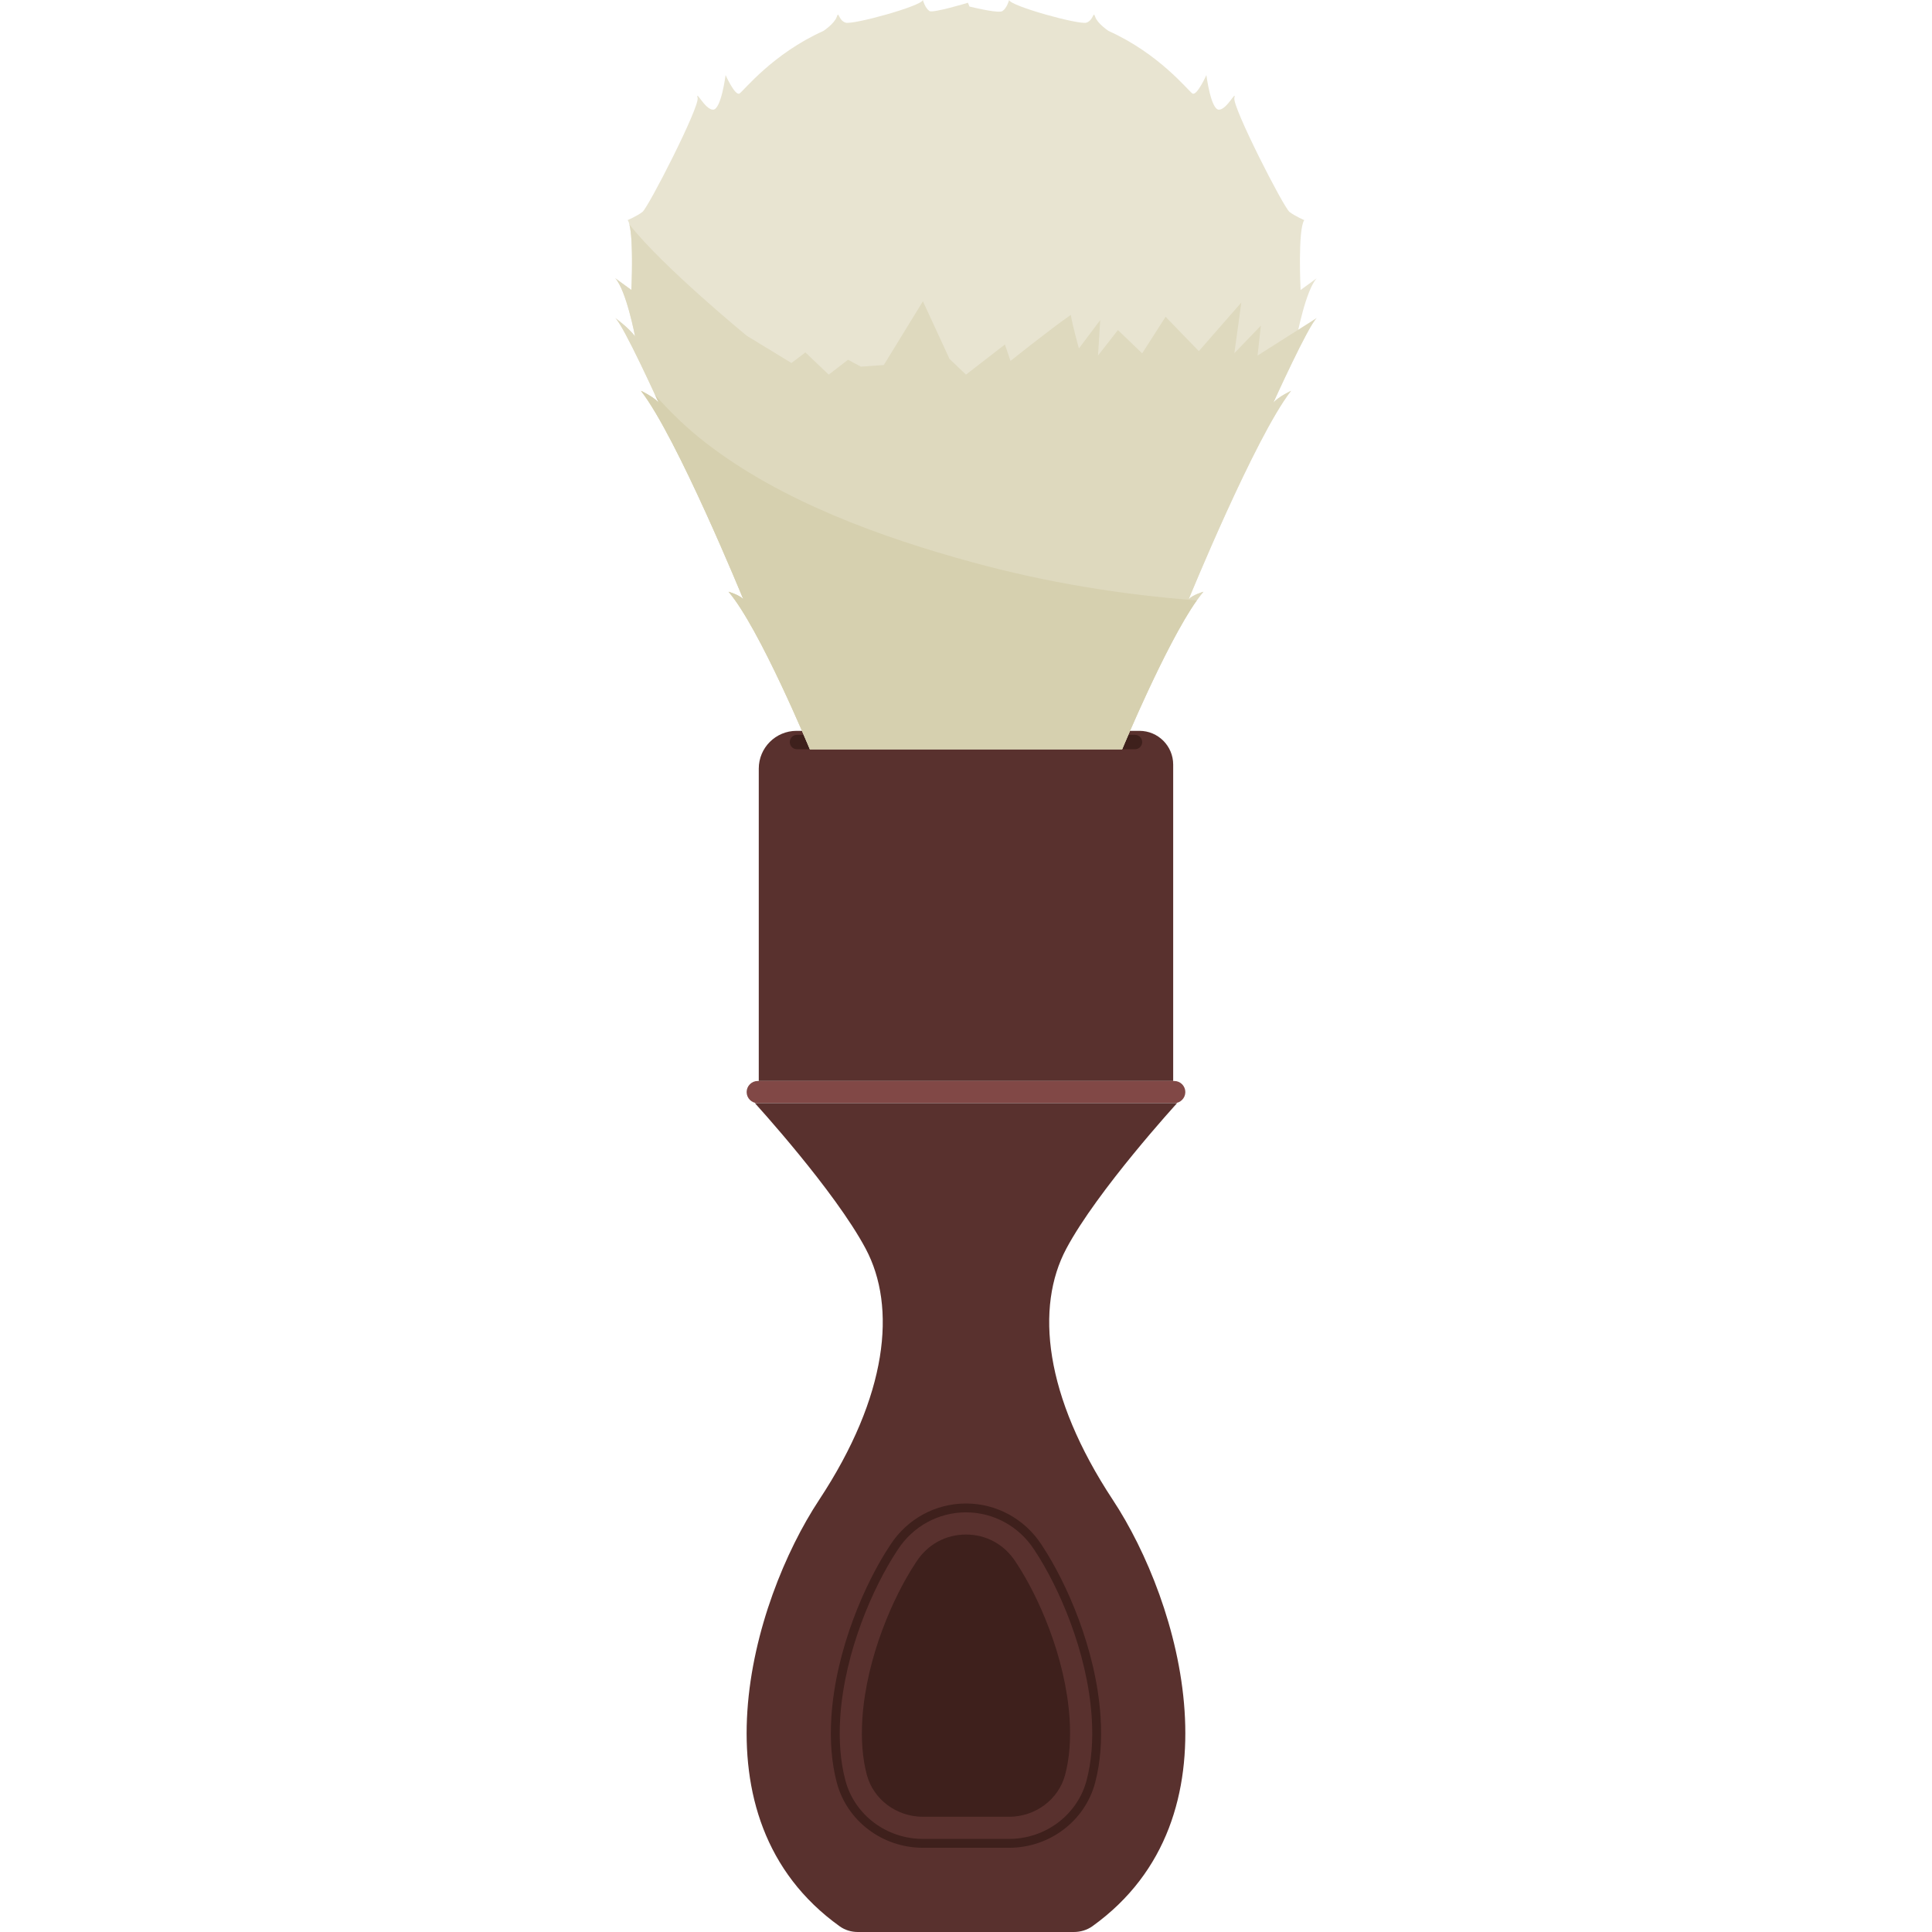 <?xml version="1.0" encoding="iso-8859-1"?>
<!-- Uploaded to: SVG Repo, www.svgrepo.com, Generator: SVG Repo Mixer Tools -->
<svg height="800px" width="800px" version="1.1" id="Layer_1" xmlns="http://www.w3.org/2000/svg" xmlns:xlink="http://www.w3.org/1999/xlink" 
	 viewBox="0 0 178.142 178.142" xml:space="preserve">
<g>
	<g>
		<g>
			<g>
				<path style="fill:#59312E;" d="M108.176,99.673H69.963V70.872c0-1.925,1.56-3.484,3.485-3.484h31.615
					c1.719,0,3.112,1.394,3.112,3.112v29.173H108.176z"/>
			</g>
			<g>
				<path style="fill:#814846;" d="M108.273,101.717H69.867c-0.564,0-1.022-0.457-1.022-1.022l0,0c0-0.564,0.457-1.022,1.022-1.022
					h38.406c0.564,0,1.021,0.458,1.021,1.022l0,0C109.294,101.26,108.837,101.717,108.273,101.717z"/>
			</g>
			<g>
				<path style="fill:#59312E;" d="M102.607,138.295c-6.334-9.605-7.152-17.778-4.291-23.153
					c2.861-5.377,10.217-13.424,10.217-13.424h-19.31h-0.306H69.606c0,0,7.356,8.048,10.217,13.424
					c2.861,5.375,2.043,13.549-4.292,23.153c-6.225,9.438-12.056,29.336,1.904,39.33c0.482,0.345,1.071,0.517,1.664,0.517h19.908
					c0.614,0,1.223-0.177,1.722-0.534C114.657,167.607,108.829,147.727,102.607,138.295z"/>
			</g>
			<g>
				<path style="fill:#3E201C;" d="M93.033,170.377h-7.927c-3.746,0-7.015-2.473-7.95-6.014c-0.477-1.808-0.643-3.859-0.495-6.098
					c0.412-6.222,3.14-12.343,5.352-15.694l0.105-0.161c1.55-2.366,4.148-3.779,6.951-3.779c2.803,0,5.401,1.413,6.951,3.779
					l0.106,0.164c2.208,3.346,4.935,9.465,5.349,15.682c0.149,2.242-0.016,4.296-0.494,6.106
					C100.048,167.904,96.779,170.377,93.033,170.377z M89.07,139.448c-2.527,0-4.869,1.275-6.268,3.41l-0.105,0.161
					c-2.157,3.27-4.817,9.237-5.219,15.301c-0.143,2.149,0.015,4.113,0.469,5.834c0.84,3.183,3.784,5.405,7.159,5.405h7.927
					c3.375,0,6.319-2.223,7.159-5.406c0.455-1.723,0.612-3.69,0.468-5.844c-0.404-6.058-3.063-12.021-5.217-15.289l-0.107-0.163
					C93.938,140.724,91.596,139.448,89.07,139.448z"/>
			</g>
			<g>
				<path style="fill:#3E201C;" d="M85.106,167.517c-2.448,0-4.58-1.599-5.184-3.884c-0.397-1.508-0.534-3.251-0.406-5.178
					c0.376-5.665,2.867-11.249,4.885-14.311l0.108-0.164c1.036-1.582,2.697-2.487,4.559-2.487s3.524,0.905,4.558,2.485l0.107,0.163
					c2.021,3.061,4.51,8.643,4.888,14.304c0.128,1.934-0.008,3.678-0.406,5.189c-0.603,2.286-2.734,3.883-5.183,3.883
					L85.106,167.517L85.106,167.517z"/>
			</g>
		</g>
		<g>
			<path style="fill:#3E201C;" d="M104.651,69.086H73.488c-0.366,0-0.664-0.298-0.664-0.664l0,0c0-0.368,0.297-0.665,0.664-0.665
				h31.163c0.367,0,0.664,0.297,0.664,0.665l0,0C105.315,68.788,105.018,69.086,104.651,69.086z"/>
		</g>
	</g>
	<g>
		<g>
			<path style="fill:#E8E4D1;" d="M119.583,31.014c0,0,0.814-4.276,1.832-5.361l-1.493,1.086c0,0-0.271-5.565,0.34-6.446
				c0,0-0.814-0.339-1.358-0.748c-0.543-0.407-5.293-9.704-5.089-10.518c0.204-0.814-0.679,1.086-1.425,1.086
				c-0.747,0-1.154-3.19-1.154-3.19s-0.882,1.968-1.29,1.696c-0.407-0.272-3.054-3.665-7.736-5.768c0,0-1.019-0.68-1.222-1.29
				s-0.136,0.307-0.814,0.527C99.495,2.308,93.116,0.543,93.048,0c0,0-0.204,0.746-0.611,1.018
				c-0.317,0.211-2.179-0.206-3.044-0.414l-0.145-0.349c0,0-3.229,0.974-3.546,0.763C85.295,0.746,85.091,0,85.091,0
				c-0.068,0.543-6.447,2.308-7.126,2.087c-0.678-0.22-0.611-1.137-0.814-0.527c-0.204,0.61-1.222,1.29-1.222,1.29
				c-4.683,2.103-7.33,5.496-7.737,5.768s-1.289-1.696-1.289-1.696s-0.407,3.19-1.154,3.19c-0.746,0-1.628-1.901-1.425-1.086
				c0.204,0.815-4.547,10.112-5.09,10.518c-0.543,0.408-1.358,0.748-1.358,0.748c0.611,0.882,0.34,6.446,0.34,6.446l-1.493-1.086
				c1.018,1.086,1.833,5.361,1.833,5.361c-0.611-0.815-1.833-1.696-1.833-1.696c0.747,0.61,4.004,7.804,4.004,7.804
				c-0.475-0.543-1.628-1.086-1.628-1.086c3.325,4.275,9.433,19.206,9.433,19.206c-0.407-0.408-1.357-0.679-1.357-0.679
				c2.851,3.325,7.498,14.523,7.498,14.523h14.194h0.407h14.194c0,0,4.647-11.198,7.498-14.523c0,0-0.951,0.271-1.357,0.679
				c0,0,6.107-14.931,9.433-19.206c0,0-1.154,0.542-1.629,1.086c0,0,3.257-7.193,4.004-7.804
				C121.415,29.317,120.194,30.199,119.583,31.014z"/>
		</g>
		<g>
			<path style="fill:#DED9BE;" d="M115.954,32.785l0.306-2.759l-2.445,2.539c0,0,0.708-5.093,0.633-4.656l-3.909,4.467l-3.065-3.167
				l-2.159,3.372l-2.234-2.146l-1.839,2.35c0,0,0.211-3.225,0.205-3.27l-1.963,2.612c0,0-0.583-2.052-0.746-3.092
				c-1.912,1.318-5.561,4.246-5.561,4.246l-0.517-1.518l-3.589,2.78l-1.52-1.451l-2.452-5.313l-3.607,5.878l-2.115,0.15
				l-1.182-0.636l-1.781,1.372l-2.152-2.048l-1.285,0.976l-4.109-2.504c0,0-7.716-6.315-10.833-10.268
				c0.4,1.548,0.183,6.039,0.183,6.039l-1.493-1.086c1.018,1.086,1.833,5.361,1.833,5.361c-0.611-0.815-1.833-1.696-1.833-1.696
				c0.747,0.61,4.004,7.804,4.004,7.804c-0.475-0.543-1.628-1.086-1.628-1.086c3.325,4.275,9.433,19.206,9.433,19.206
				c-0.407-0.408-1.357-0.679-1.357-0.679c2.851,3.325,7.498,14.523,7.498,14.523h28.795c0,0,4.647-11.198,7.498-14.523
				c0,0-0.951,0.271-1.357,0.679c0,0,6.107-14.931,9.433-19.206c0,0-1.154,0.542-1.629,1.086c0,0,3.257-7.193,4.004-7.804
				L115.954,32.785z"/>
		</g>
		<g>
			<path style="fill:#D6D0AF;" d="M89.692,51.854c-8.433-2.305-17.641-5.619-24.614-11.021c-1.708-1.322-3.259-2.809-4.673-4.418
				c0.201,0.436,0.323,0.707,0.323,0.707c-0.475-0.543-1.628-1.086-1.628-1.086c3.325,4.275,9.433,19.206,9.433,19.206
				c-0.407-0.408-1.357-0.679-1.357-0.679c2.851,3.325,7.498,14.523,7.498,14.523h28.795c0,0,4.027-9.702,6.883-13.725
				C103.379,54.834,96.461,53.703,89.692,51.854z"/>
		</g>
	</g>
</g>
</svg>